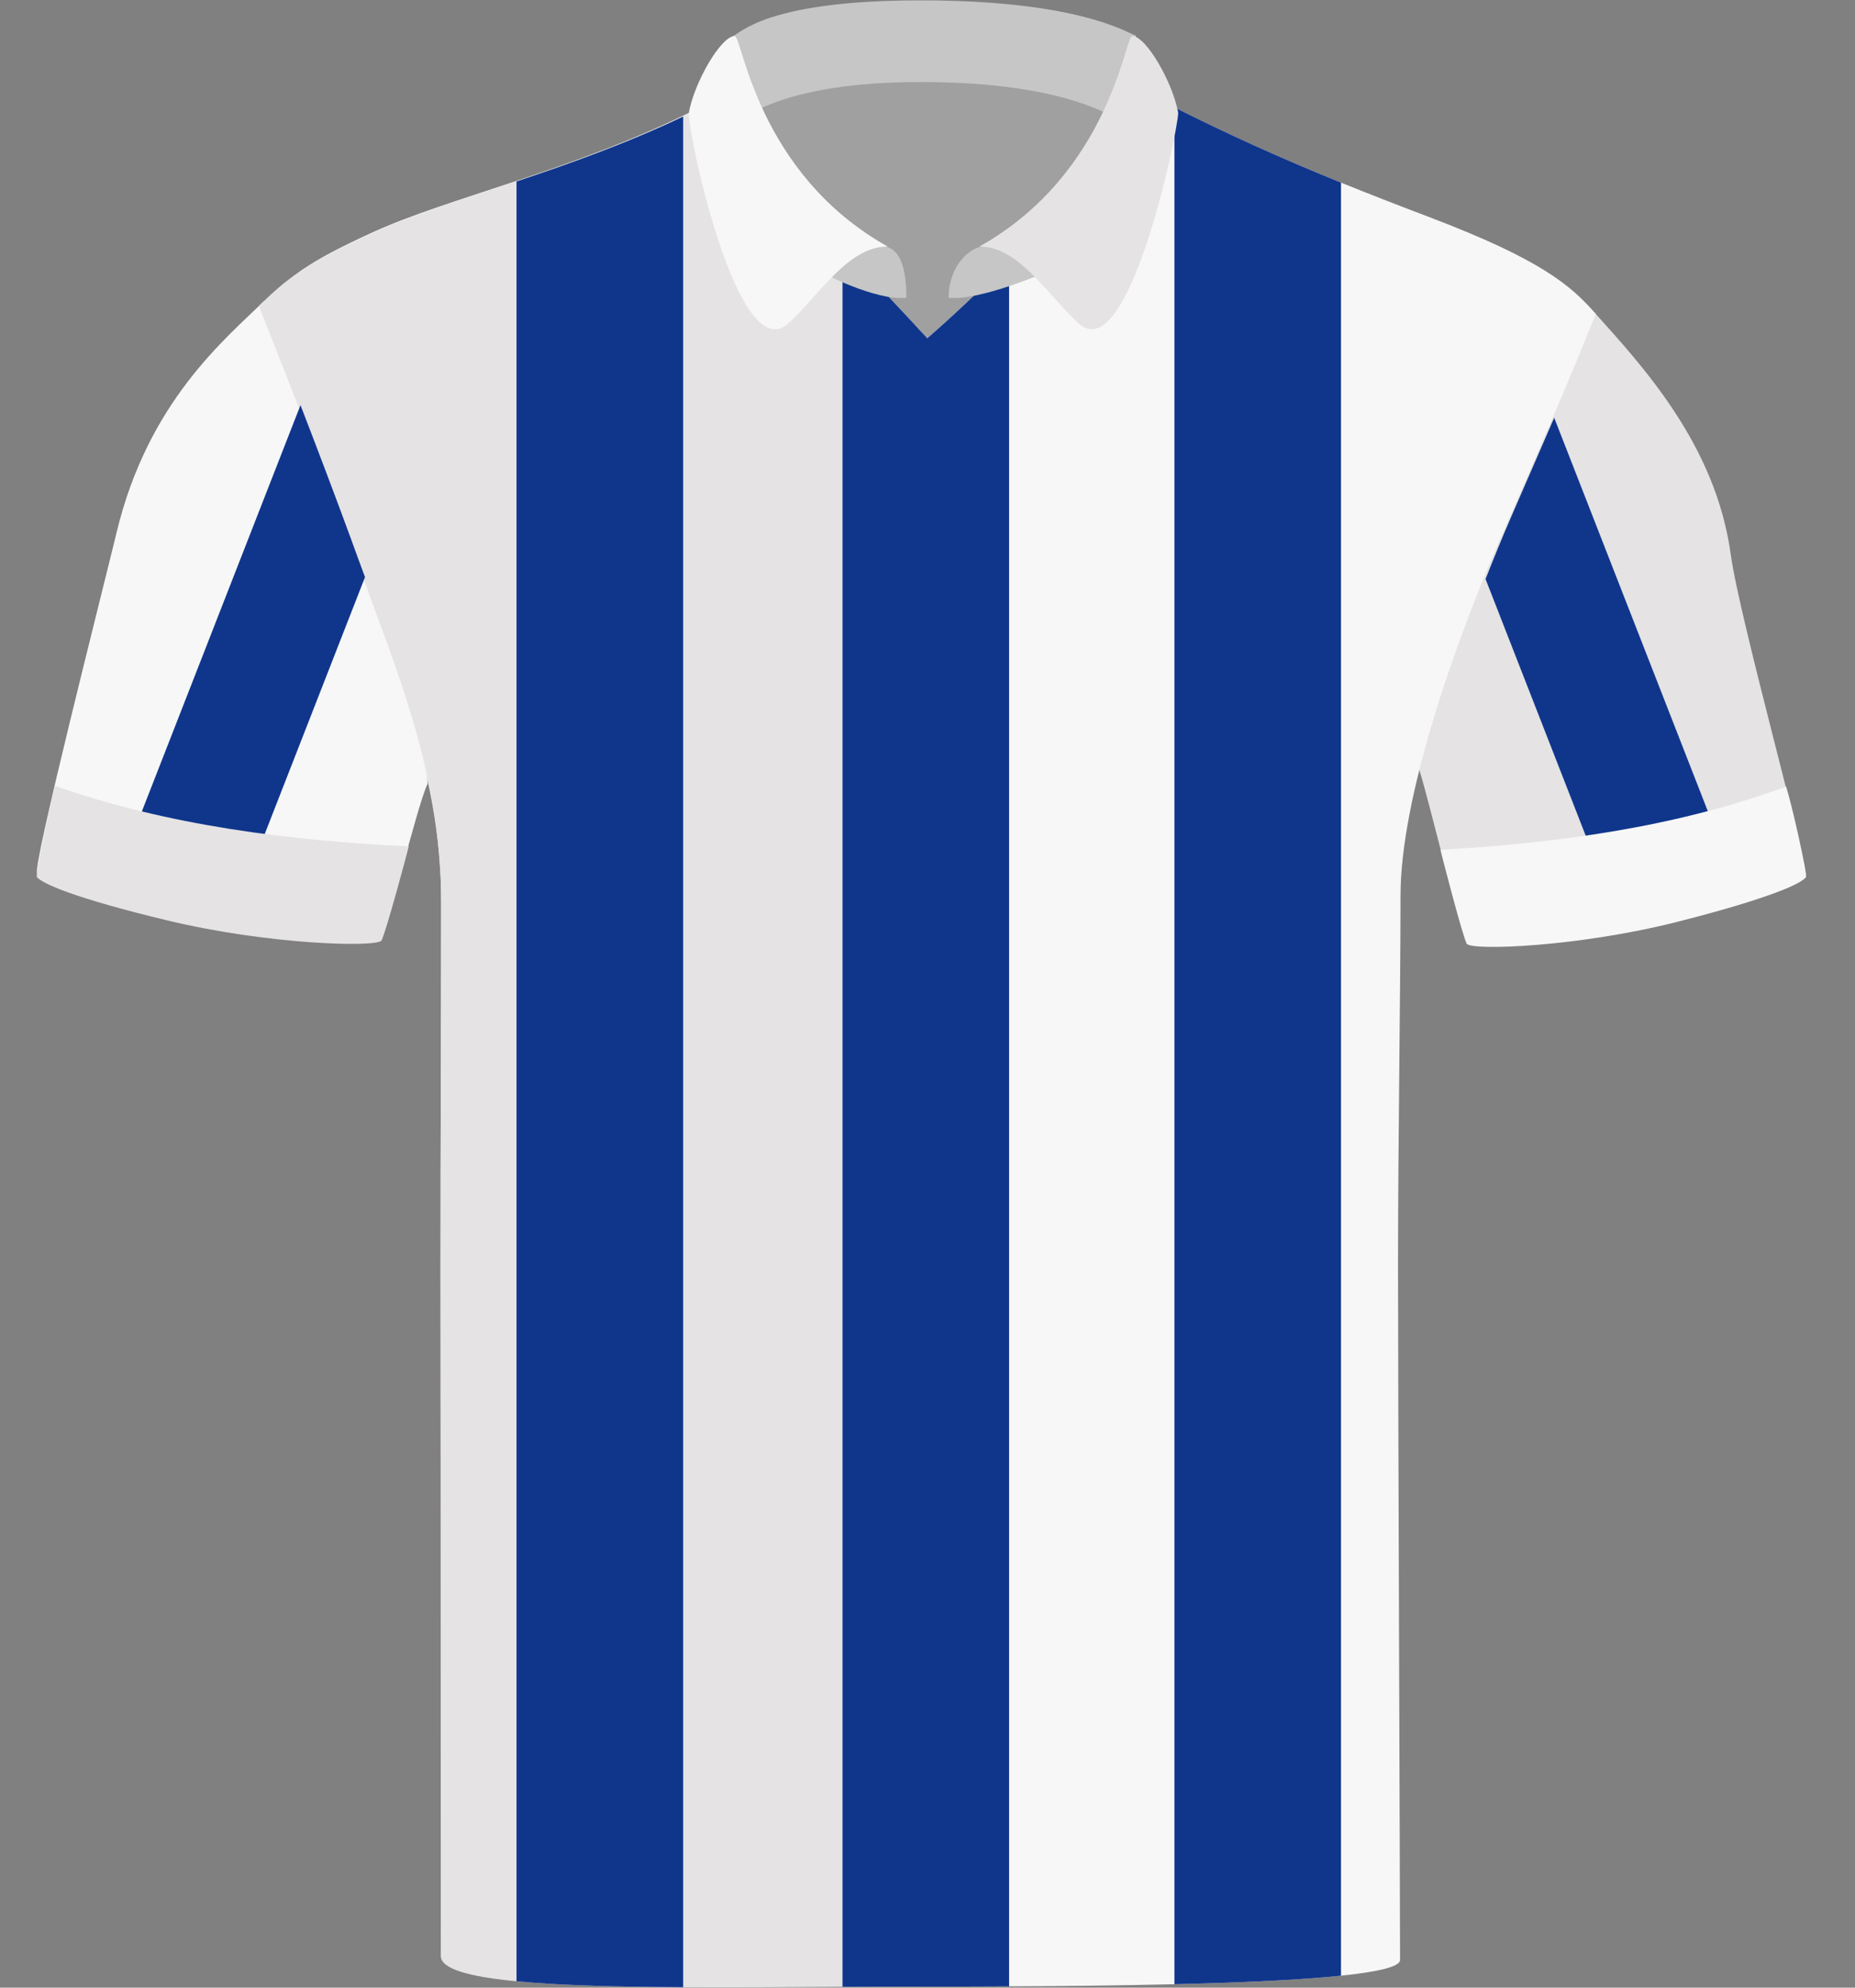 <?xml version="1.0" encoding="UTF-8"?><svg id="uuid-d64b2c5b-15c8-4754-8fd3-6fa1eb78ff0d" xmlns="http://www.w3.org/2000/svg" viewBox="0 0 200.69 214.94"><rect x="0" y="0" width="200.69" height="214.94" fill="#808080" stroke="none"/><defs><style>.uuid-350318be-a937-4fa4-a7b1-ab1323476205{fill:#f7f7f7;}.uuid-350318be-a937-4fa4-a7b1-ab1323476205,.uuid-3fadb193-153d-4b76-bac0-24d9292c73c5,.uuid-a8ae6f6e-d47d-4aa0-9474-68b9216a54a0,.uuid-a4460b60-7492-448a-b72e-5fd9944fe8ff,.uuid-09dfbf35-f8c3-48be-a8c7-8c99f4c0a8e6{stroke-width:0px;}.uuid-3fadb193-153d-4b76-bac0-24d9292c73c5{fill:#10368c;}.uuid-a8ae6f6e-d47d-4aa0-9474-68b9216a54a0{fill:#c6c6c6;}.uuid-a4460b60-7492-448a-b72e-5fd9944fe8ff{fill:#a0a0a0;}.uuid-09dfbf35-f8c3-48be-a8c7-8c99f4c0a8e6{fill:#e5e3e3;}</style></defs><path class="uuid-350318be-a937-4fa4-a7b1-ab1323476205" d="m18.19,98.96c-10.19-2.33-13.64-3.82-14.18-4.48-.54-.66,6.92-29.93,8.61-36.92,3.41-14.17,11.77-20.9,15.98-25.04,0,0,3.4,11.02,9.34,26.31,5.94,15.29,8.58,25.37,8.3,25.97-1.13,2.4-4.24,15.53-4.96,16.25-.72.72-12.22.4-23.09-2.08Z"/><path class="uuid-09dfbf35-f8c3-48be-a8c7-8c99f4c0a8e6" d="m181.76,99.35c10.19-2.33,13.06-3.82,13.59-4.48.54-.66-7.12-27.77-8.1-34.9-1.62-11.87-9.55-20.39-14.77-26.2,0,0-5.51,11.27-11.45,26.56-5.94,15.29-7.65,22.38-7.45,23.01.99,3.08,4.37,17.37,5.09,18.09.72.72,12.22.4,23.09-2.08Z"/><ellipse class="uuid-a4460b60-7492-448a-b72e-5fd9944fe8ff" cx="100.92" cy="20.04" rx="23.99" ry="18.85"/><path class="uuid-a4460b60-7492-448a-b72e-5fd9944fe8ff" d="m100.92,38.99c-13.28,0-24.09-8.5-24.09-18.95S87.64,1.1,100.92,1.1s24.09,8.5,24.09,18.95-10.81,18.95-24.09,18.95Zm0-37.69c-13.17,0-23.89,8.41-23.89,18.75s10.72,18.75,23.89,18.75,23.89-8.41,23.89-18.75S114.09,1.3,100.92,1.3Z"/><path class="uuid-350318be-a937-4fa4-a7b1-ab1323476205" d="m172.65,33.95c-3.43,8.53-5.52,13.21-10.53,24.76-4.78,11.02-10.6,27.55-10.6,38.15s-.27,26.61-.27,40.04.22,69.04.22,75.05c0,.74-2.45,1.29-6.39,1.7-4.52.47-11,.75-18.02.92-5.88.14-12.12.21-17.89.23-3.13.02-6.12.02-8.85.02s-5.9,0-9.17-.01c-18.95-.03-43.38-.42-43.38-3.76,0-6.56-.11-57.99-.11-73.82s.07-25.89.07-39.56c0-.86-.02-1.7-.05-2.53-.02-.39-.03-.77-.06-1.16-.73-11.87-4.85-21.32-8.99-32.64-2.37-6.49-5.07-13.81-7.11-19.33-.05-.11-.09-.23-.13-.34-1.8-4.91-3.07-8.32-3.07-8.32,1.32-1.57,2.38-2.75,4.11-3.98.14-.11.3-.21.45-.31,1.68-1.15,3.99-2.37,7.62-4.02,7.92-3.6,21.18-6.53,34.18-12.9.06-.03.13-.03.22-.02h.01c1.68.36,8.56,8.62,16.24,16.27,3.02,2.99,6.17,5.9,9.17,8.19,2.92-2.53,5.94-5.42,8.85-8.33,8.62-8.63,16.26-17.37,17.52-16.83.12.06.25.12.37.19,5.8,2.91,11.24,5.38,18.02,8.14,2.92,1.18,6.1,2.42,9.66,3.77,11.99,4.56,15.22,7.35,17.91,10.43Z"/><path class="uuid-09dfbf35-f8c3-48be-a8c7-8c99f4c0a8e6" d="m100.32,36.58v178.24c-3.05,0-6.12.01-9.17.03-5.97.03-11.83.07-17.24.04-7.1-.04-13.39-.19-18.03-.64-5.09-.48-8.19-1.32-8.19-2.74,0-4.67-.03-58.45-.03-74.28s.07-25.89.07-39.56c0-.86-.02-1.7-.05-2.53-.02-.39-.03-.77-.06-1.16-.68-11.88-4.63-21.35-8.77-32.67-2.35-6.43-5.16-13.73-7.33-19.3-.05-.11-.09-.23-.13-.34-1.98-5.04-3.39-8.58-3.39-8.58,1.5-1.45,2.68-2.55,4.43-3.72.14-.11.3-.21.45-.31,1.77-1.13,4.13-2.36,7.84-4.05,3.96-1.8,9.25-3.42,15.16-5.39,5.64-1.88,11.85-4.08,18.03-7.02.33-.16.66-.32.99-.48h.01c1.13-.5,8.9,7.11,16.24,14.73,3.38,3.51,6.66,7.01,9.17,9.73Z"/><path class="uuid-3fadb193-153d-4b76-bac0-24d9292c73c5" d="m73.91,12.6v202.29c-7.1-.04-13.39-.19-18.03-.64V19.62c5.64-1.88,11.85-4.08,18.03-7.02Z"/><path class="uuid-3fadb193-153d-4b76-bac0-24d9292c73c5" d="m145.08,19.75v193.9c-4.52.47-11,.75-18.02.92V11.61c5.8,2.91,11.24,5.38,18.02,8.14Z"/><path class="uuid-3fadb193-153d-4b76-bac0-24d9292c73c5" d="m109.17,28.25v186.55c-3.13.02-6.12.02-8.85.02-3.05,0-6.12.01-9.17.03V26.85c3.38,3.51,6.66,7.01,9.17,9.73,2.92-2.53,5.94-5.42,8.85-8.33Z"/><path class="uuid-a8ae6f6e-d47d-4aa0-9474-68b9216a54a0" d="m99.61.04c16.95,0,22.2,3.43,23.28,3.82l1.95,12.67s-2.91-7.66-25.24-7.66c-19.88,0-22.28,7.01-22.28,7.01,0,0,1.16-11.69,1.85-11.91.93-.31,3.58-3.93,20.43-3.93Z"/><path class="uuid-a8ae6f6e-d47d-4aa0-9474-68b9216a54a0" d="m98.06,32.19c0-2.76-.52-5.16-2.23-5.52-.9-.19-5.58.64-6.98,2.77,0,0,5.87,3.12,9.21,2.76Z"/><path class="uuid-a8ae6f6e-d47d-4aa0-9474-68b9216a54a0" d="m102.63,32.19c0-3.02,1.82-5.16,3.53-5.52.9-.19,5.58.64,6.98,2.77,0,0-7.16,3.12-10.51,2.76Z"/><path class="uuid-350318be-a937-4fa4-a7b1-ab1323476205" d="m85.23,35.02c-5.34,4.69-10.71-19.92-10.71-22.81.58-3.27,3.47-8.31,4.97-8.31.81,0,2.38,14.84,16.56,22.77-4.32-.09-7.63,5.55-10.82,8.35Z"/><path class="uuid-09dfbf35-f8c3-48be-a8c7-8c99f4c0a8e6" d="m116.76,35.02c5.34,4.69,10.61-20.46,10.71-22.81-.58-3.27-3.47-8.31-4.97-8.31-.81,0-2.38,14.84-16.56,22.77,4.32-.09,7.63,5.55,10.82,8.35Z"/><path class="uuid-3fadb193-153d-4b76-bac0-24d9292c73c5" d="m38.13,58.7c-1.77-4.83-3.78-10.13-5.62-14.89l-19.5,49.92,12.36,4.83,14.12-36.15c-.45-1.22-.91-2.45-1.36-3.7Z"/><path class="uuid-3fadb193-153d-4b76-bac0-24d9292c73c5" d="m168.15,45.16c-1.31,3.02-2.8,6.44-4.7,10.82-.89,2.05-1.81,4.29-2.73,6.64l14.03,35.93,12.36-4.83-18.97-48.56Z"/><g id="uuid-b9adb565-2077-40c1-a09a-904f77192e58"><path class="uuid-09dfbf35-f8c3-48be-a8c7-8c99f4c0a8e6" d="m18.13,99.54c-10.16-2.44-13.6-4.01-14.14-4.7-.19-.24,1.55-8.12,1.92-9.87,12.22,4.3,25.43,5.94,38.31,6.56-.24,1.01-2.47,9.28-2.95,10.19-.72.75-12.31.42-23.14-2.18"/></g><g id="uuid-73540601-e318-499b-a482-6a9a31d65afe"><path class="uuid-350318be-a937-4fa4-a7b1-ab1323476205" d="m181.48,99.68c9.99-2.53,13.37-4.13,13.9-4.83.18-.24-1.54-7.99-2.15-9.79-12.01,4.41-24.71,6.1-37.39,6.84.25,1.01,2.37,9.26,2.85,10.17.71.75,12.14.31,22.8-2.39"/></g></svg>